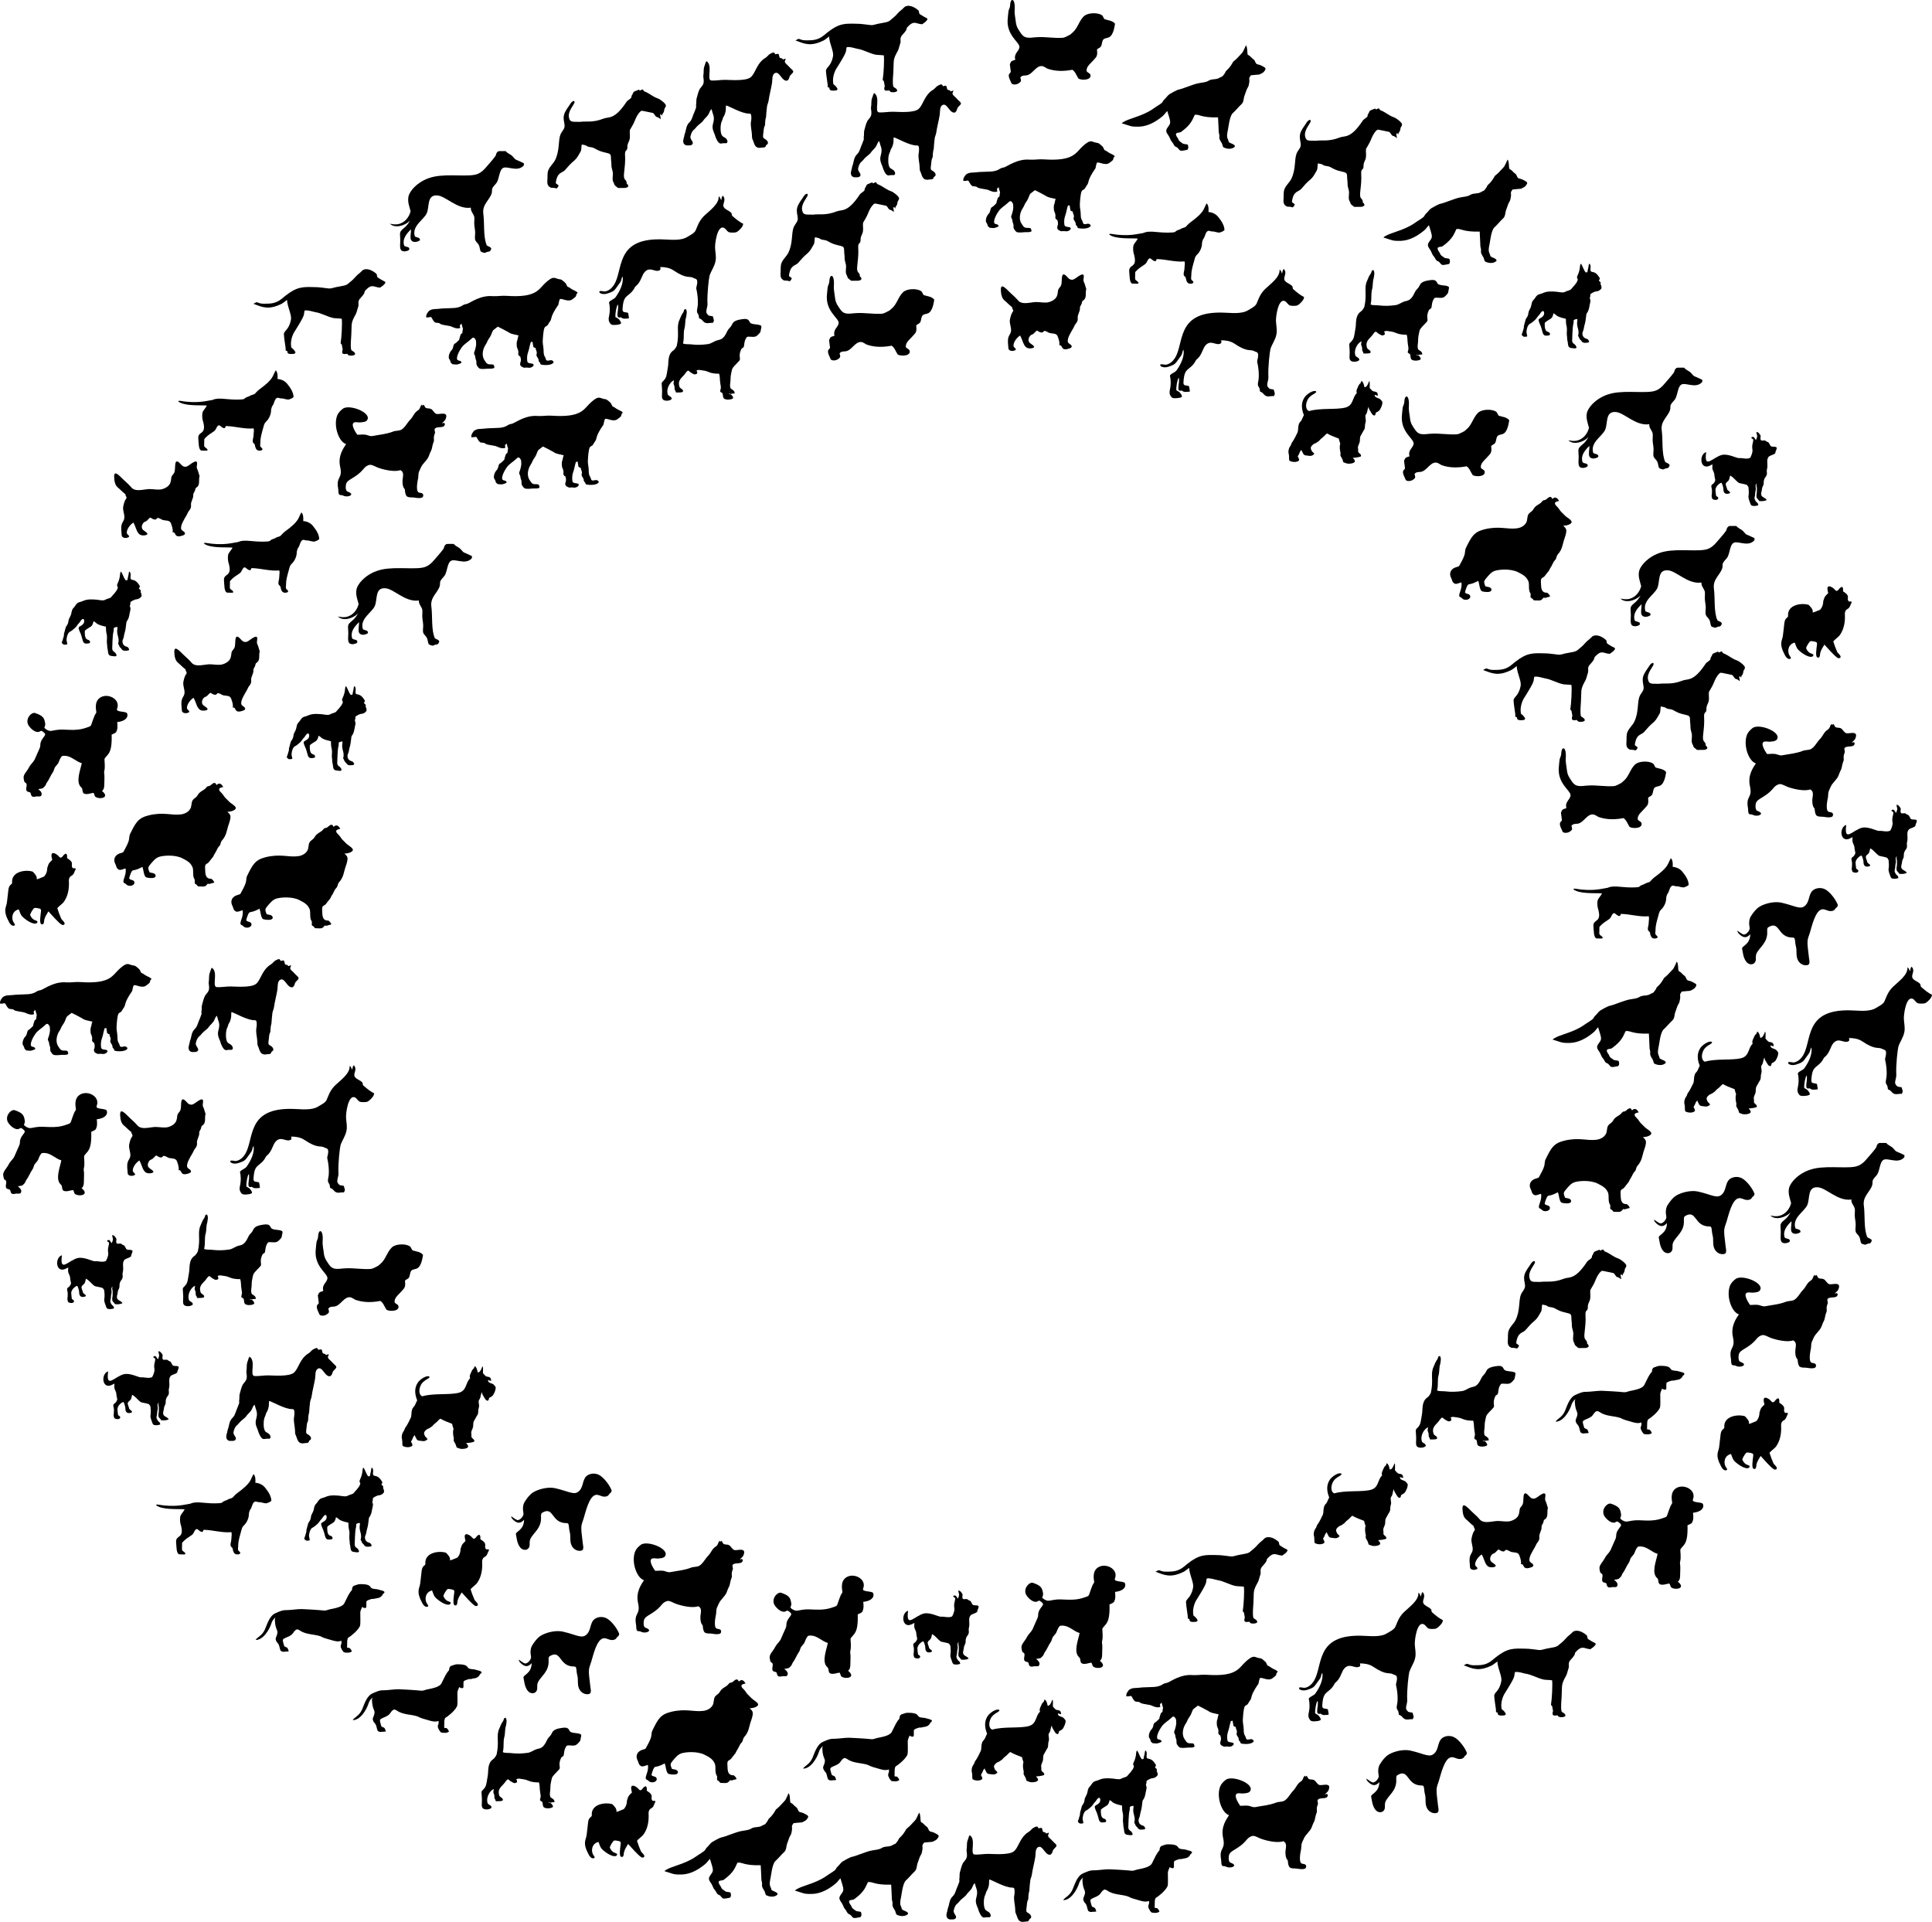 <?xml version="1.0" encoding="utf-8"?>
<svg version="1.1" id="Layer_1" xmlns="http://www.w3.org/2000/svg" xmlns:xlink="http://www.w3.org/1999/xlink" x="0px" y="0px"
	 viewBox="0 0 5026.424 5000" enable-background="new 0 0 5026.424 5000" xml:space="preserve">
<symbol  id="_x31_" viewBox="-83.769 -61.44 167.537 122.88">
	<path d="M60.962,61.44c2.07-3.227,1.132-7.332,2.049-10.904c0.909-0.77,2.12-1.14,2.941-2.049c1.233-1.287,2.465-2.587,3.942-3.609
		c1.737-1.119,1.695-3.496,3.138-4.863c0.686-0.745,1.754-0.82,2.688-1.069c2.343-0.458,4.333-1.838,6.411-2.928
		c0.917-0.501,1.96-1.451,1.544-2.617c-0.846-1.695-1.969-3.412-3.702-4.299c-5.254-2.702-1.41-1.275-13.188-2.608
		c-0.719-1.06-1.632-2.049-1.948-3.319c-0.339-2.446,0.907-1.673-0.723-8.569c-0.375-1.653-1.531-2.957-2.187-4.489
		c-1.022-2.318-1.577-4.8-2.562-7.13c-1.376-3.26-0.711-7.379-3.458-10.003c-3.626-3.382-6.68-7.324-10.344-10.668
		c-3.812-3.33-5.157-17.733-5.654-19.599c-0.744-3.626-1.771-7.715,0.173-11.143c0.681-1.094,0.362-2.764,1.645-3.454
		c2.343-1.42,6.867-2.298,6.306-4.796c-5.11-4.923-13.292-1.1-13.646-0.391c-0.702,1.384-0.808,2.987-1.544,4.35
		c-0.871,1.628-2.04,3.105-2.621,4.876c-0.484,1.22-0.21,2.549-0.227,3.82c0.093,1.371-0.517,2.633-0.732,3.954
		c-0.345,5.835-0.421,11.678-0.837,17.513C8.562-23.131,6.738-18.621,1.295-19.602C-1.23-24.42-2.154-30.444-14.627-39.508
		c-2.089-1.462-6.984,0.017-5.81-3.832c0.581-1.914,2.213-3.273,2.865-5.157c0.648-2.019,2.776-2.839,4.287-4.097
		c1.805-1.615,4.539-0.707,6.516-1.914c0.69-1.864,0.984-4.665-0.841-5.957c-2.554-0.215-5.082-1.258-7.656-0.9
		c-2.116,0.854-2.793,3.58-5.01,4.299c-2.642,0.753-3.121,3.879-4.762,5.717c-2.023,1.927-2.44,4.817-3.925,7.088
		c-1.195,2.057-3.227,3.996-2.911,6.575c0.505,3.248,3.735,5.199,4.409,8.384c0.441,2.151,0.059,3.575-3.264,14.16
		c-2.087-1.948-3.479-4.531-5.767-6.268c-7.56-6.255-16.642-11.484-26.658-11.93c-10.688-0.274-9.942,0.708-20.613,3.916
		c4.986,4.733,17.391,6.326,30.604,13.259c4.274,2.166,7.997,5.22,12.094,7.681c1.889,1.426,4.341,2.457,5.342,4.749
		c0.644,1.266,1.763,2.183,2.726,3.201c1.662,1.687,2.966,3.752,4.972,5.082c0.951,0.631,8.572,4.997,10.723,5.313
		c4.564,0.809,16.971,6.285,22.746,7.303c3.883,0.892,8.102,0.808,11.653,2.814c3.895,2.76,9.246,0.993,13.167,3.698
		c1.161,0.879,2.835,0.909,3.782,2.095c0.816,1.018,1.561,2.095,2.331,3.155c0.589,1.064,0.896,2.335,1.914,3.121
		c3.025,2.663,5.41,5.978,7.353,9.49c0.94,1.964,1.501,0.626,9.019,9.103C57.325,53.701,56.407,51.333,60.962,61.44z"/>
</symbol>
<symbol  id="_x31_0" viewBox="-75.085 -39.96 150.17 79.92">
	<path d="M39.93,38.221c2.284,0.707,4.531,1.792,6.979,1.737c13.526,0.098,10.386-3.872,13.76-5.056
		c2.625-0.984,5.57-0.463,8.19-1.519c2.07-0.837,4.804-0.66,6.226-2.663c-0.143-1.144-1.291-1.746-2.04-2.49
		c-1.031-2.772-3.912-4.468-6.768-4.695c-1.3-0.055-2.507-0.568-3.773-0.804c-0.993-0.05-2.023,0.181-2.974-0.206
		c-1.876-0.673-3.975-1.123-5.485-2.49c-0.558-4.097,0.676-7.864-1.308-7.892c-1.371-0.118-2.692,0.412-3.719,1.3
		c-0.837-2.305-2.293-4.476-2.192-7.025c0.339-14.092-0.06-14.706-0.707-15.964c-2.859-5.306-10.35-11.252-13.617-13.1
		c-0.404-1.199-0.913-2.406-0.888-3.702c0.029-2.596-0.265-5.191-0.135-7.791c0.921-0.088,1.872-0.025,2.772-0.282
		c1.283-0.951,2.162-2.352,2.793-3.799c-1.728-2.155-6.633-1.985-9.322-1.216c-1.729,1.615-2.739,3.744-3.63,5.893
		c-0.122,1.06-0.151,2.175,0.349,3.142c0.736,1.359,0.454,2.928,0.446,4.4c-4.076-1.649-8.481-0.261-12.464,0.963
		c-4.135,1.144-8.346,2.204-12.128,4.295c-6.857,2.204-14.383,1.923-20.983,5.023c-2.049,0.896-3.782,2.633-6.007,3.02
		c-3.437-0.875-4.312-4.8-7.004-6.655c-2.705-2.019-6.112-2.734-8.931-4.552c-1.069-0.778-0.804-2.259-0.538-3.374
		c0.484-1.758,0.862-3.563,1.552-5.263c3.147-1.886,3.375-0.073,5.111-5.696c-1.729-0.602-3.567-0.215-5.334-0.56
		c-1.54-0.4-3.147,0.324-4.27,1.342c-1.241,2.81-1.048,6.255-3.243,8.62c-1.409,1.426-2.419,3.323-2.448,5.355
		c0.501,2.023,1.632,3.849,1.952,5.923c0.918,4.503-2.287,3.934-2.877,15.607c-0.055,1.069,0.379,2.07,0.677,3.067
		c-2.078-1.679-3.714-3.908-4.526-6.466c-2.426-7.98-10.005-20.061-18.509-19.729c1.477,3.086,7.534,4.744,10.845,12.321
		c2.262,4.918,5.051,16.059,12.574,18.968c3.908,1.746,7.98,3.685,12.376,3.429c5.902,0.097,11.745,1.203,17.651,1.245
		c1.857,0.036,20.909-1.058,26.124-1.708c2.192-0.265,4.219,0.774,6.293,1.287c3.904,0.82,7.871,1.493,11.615,2.924
		c5.548,2.209,5.773,4.188,7.076,6.785c2.259,4.463,4.211,9.208,7.677,12.91C37.132,35.061,37.729,37.657,39.93,38.221z"/>
</symbol>
<symbol  id="_x31_1" viewBox="-70.789 -60.347 141.578 120.693">
	<path d="M38.874,56.573c3.189,0.143,4.598,4.581,8.014,3.643c0.45-0.749,0.913-1.502,1.439-2.221
		c1.106,0.694,2.192,1.859,3.643,1.54c2.011-0.362,3.336-2.187,4.081-3.967c-1.456-0.421-3.218-0.437-4.295-1.636
		c-0.946-1.233,0-2.76,0.909-3.698c6.408-6.469,1.315-3.076,10.765-12.039c2.741-2.627,10.461-6.041,6.003-9.129
		c-2.452-1.75-5.557-2.145-8.481-2.326c1.636-1.472,3.584-3.025,3.614-5.448c0.126-4.047-1.695-7.808-2.81-11.619
		c-1.247-3.559-1.791-10.746-7.097-16.356c-1.296-1.401-1.388-3.407-2.099-5.094c-0.694-1.338-1.935-2.28-2.713-3.563
		c-1.275-2.12-2.049-4.518-3.496-6.541c-0.938-1.262-1.325-2.835-2.255-4.102c-0.997-1.367-2.187-2.575-3.172-3.95
		c-0.917-1.169-1.683-2.554-3.037-3.273c-3.047-1.874-3.206-1.456-2.625-10.676c0.502-6.181,3.172-7.459,7.114-7.437
		c1.363-1.245,3.109-2.52,3.201-4.547c-6.228-1.178-3.405-1.696-7.728-1.258c-2.557-3.784-3.46-3.298-10.723-3.067
		c-0.77,0.013-1.014,0.909-1.46,1.367c-0.669,1.165-2.537,1.195-2.755,2.667c-0.135,1.477,0.631,3.05-0.316,4.392
		c-2.457,4.131-0.808,9.137-2.066,13.558c-2.457,5.901-6.431,7.893-12.183,10.845c-8.497,4.319-22.318,3.3-27.436,1.435
		c-3.996-1.552-6.701-5.048-9.398-8.207c-1.026-1.329-2.314-2.625-2.638-4.333c-0.025-1.923,0.803-3.71,1.531-5.452
		c1.779-0.408,3.672-0.505,5.326-1.35c1.788-0.867,3.097-4.191-1.207-5.048c-2.126-0.326-8.295-0.069-9.12,1.451
		c-2.251,3.399-1.969,7.69-3.378,11.404c-3.243-1.632-6.537-3.344-10.176-3.874c-2.141-0.084-2.898-2.36-3.605-4.009
		c-0.618-1.885-1.493-3.748-1.632-5.742c0.833-1.254,2.533-1.283,3.811-1.851c1.371-0.37,2.478-1.737,2.267-3.197
		c-0.502-3.602-6.915-4.562-9.423-1.83c-1.564,1.917-3.663,1.071-3.424,4.047c0.291,2.955,3.543,8.258,2.566,14.606
		c-2.389-0.358-4.552-1.872-7.025-1.607c-1.985,0.337-3.441,2.137-3.87,4.03c-0.547,2.082-1.842,3.9-2.208,6.028
		c-0.374,2.352,0.353,4.892,2.078,6.567c3.31,3.334,7.88,2.823,8.539,4.463c2.158,4.102,4.627,8.094,6.02,12.54
		c0.904,2.718,0.379,5.751,1.75,8.329c6.398,12.979,9.15,18.383,21.349,21.488c17.33,4.304,26.518-0.232,37.667,1.161
		c4.261,0.509,8.594,2.49,10.883,6.276c2.049,3.025,1.005,7.025,2.865,10.117c0.993,1.674,2.814,2.532,4.177,3.841
		c1.472,1.392,2.179,3.386,3.63,4.8c2.082,2.087,4.976,3.096,7.088,5.145C36.46,54.853,37.166,56.582,38.874,56.573z"/>
</symbol>
<symbol  id="_x31_2" viewBox="-64.11 -55.56 128.219 111.121">
	<path d="M34.379,51.603c1.586,1.952,3.895,3.185,6.276,3.883c1.397,0.421,2.023-1.043,2.448-2.07
		c1.127,0.16,2.221,0.581,3.374,0.597c1.456-0.787,0.989-2.848,1.721-4.144c0.4-1.136,1.779-0.804,2.705-1.123
		c0.513-0.349,0.795-0.946,1.195-1.43c1.043,0.416,2.087,0.854,3.21,1.039c-0.109-1.094-0.698-2.04-1.039-3.071
		c-0.072-1.514,1.165-2.621,2.196-3.559c2.192-1.885,3.925-4.232,6.154-6.079c3.541-3.057-0.007-4.058-2.583-7.614
		c-0.429-1.742-1.018-3.529-2.31-4.838c-1.262-0.993-3.054-0.458-4.257,0.349c-3.673,2.538-6.362,9.666-10.184,8.182
		c-4.323-1.372-3.341-8.311-3.891-11.669c-1.115-6.937-3.062-13.722-4.034-20.688C35.073-3.088,33.673-5.258,33.5-7.74
		c-0.366-3.891-0.946-7.766-1.052-11.678c-0.959-3.239-1.161-6.626-1.275-9.987c-1.902-3.071-1.376-6.84-2.074-10.256
		c-0.122-1.666-0.66-3.992,1.098-4.998c1.569-0.879,3.227-1.864,4.03-3.567c0.627-1.056,0.606-2.667-0.547-3.361
		c-0.816-0.467-1.477-1.089-1.556-2.087c-0.665-0.656-1.262-1.611-2.343-1.405c-2.161,0.184-7.004-2.051-9.827,1.784
		c-1.641,2.162-1.931,4.96-3.147,7.328c-0.917,1.662-0.719,3.601-0.816,5.414c-0.215,4.951-1.7,9.827-1.258,14.799
		c0.568,2.747,0.787,5.603,0.336,8.38c-0.143,1.043-1.102,1.805-2.141,1.746C4.344-16.043-11.802-6.155-14.25-6.184
		c-0.512-2.949,0.585-5.773-1.969-11.61c-0.534-1.241-1.535-2.255-1.771-3.626c-0.395-1.969-1.594-3.651-1.998-5.62
		c-0.849-3.242-1.013-11.18,1.094-14.151c1.35-1.973,4.123-2.272,5.393-4.333c0.744-1.148,1.481-2.819,0.496-4.047
		c-0.833-1.048-2.343-0.395-3.479-0.572c-1.784,0.252-3.681-1.043-5.326,0.063c-2.427,1.498-3.323,4.396-4.526,6.815
		c-0.829,3.815-3.227,7.168-3.492,11.118c-0.622,4.692,3.359,8.904,0.299,16.41c-0.778,1.7-0.803,3.626-1.691,5.279
		c-1.325-1.258-2.103-2.919-2.751-4.602c-1.384-3.672-4.956-5.793-6.991-9.036c-0.768-1.365-5.611-4.849-7.063-6.457
		c-1.199-1.304-2.229-2.776-3.618-3.9c-2.373-1.88-3.344-4.939-3.992-7.778c-0.868-3.78,4.878-6.729,1.897-9.452
		c-1.514-1.46-3.799-0.883-5.692-1.014c-2.061-0.164-4.043,1.317-4.476,3.332c-0.825,3.159,1.102,6.112,1.325,9.217
		c1.594,3.567,1.565,7.652,3.378,11.148c0.816,1.758,2.314,3.025,3.534,4.484c2.238,3.058,2.798,6.907,4.484,10.239
		c0.774,1.821,1.422,3.689,2.108,5.54c0.198,1.148-0.231,2.331,0.029,3.483c0.501,2.377-0.063,4.842,0.555,7.189
		c1.136,3.824,1.855,7.837,3.807,11.358c1.498,2.04,3.525,3.82,4.219,6.335c0.848,4.277-0.529,7.023-0.185,9.053
		c0.74,3.508-0.055,7.214,1.178,10.643c0.896,2.028,1.115,4.324,2.415,6.167c7.872-4.779,0.107-21.256,5.401-22.531
		c5.629-0.458,11.207,0.841,16.835,0.698c6.729-0.153,23.38-1.472,29.194,2.911c5.054,3.987,6.629,13.592,13.672,20.053
		C29.979,48.512,32.638,49.492,34.379,51.603z"/>
</symbol>
<symbol  id="_x31_3" viewBox="-76.869 -50.358 153.738 100.716">
	<path d="M49.647,48.429c2.075,2.523,8.578,3.573,16.562-3.256c1.363-1.237,0.324-3.681,2.036-4.682
		c2.545-1.737,5.241-3.243,7.984-4.64c2.259-0.883-2.08-4.838-3.483-5.54c-0.913-0.437-1.502-1.653-2.65-1.409
		c-6.811,0.512-8.822,4.977-16.532-3.315c-1.005-0.93-0.871-2.427-1.493-3.563c-3.239-5.611-7.257-6.184-6.525-12.103
		c0.311-2.057-0.551-4.013-1.144-5.936c-0.74-2.074-0.989-4.337-2.145-6.247c-6.034-10.744-4.293-10.703-5.103-24.033
		c-0.227-5.574-1.081-11.194-0.24-16.755c0.185-1.35,1.632-1.779,2.608-2.457c1.136-0.711,2.373-1.965,1.985-3.433
		c-1.069-1.165-2.764-1.3-4.232-1.409c-1.729-0.046-4.089-0.004-4.598,2.053c-1.779,0.118-3.761-0.656-5.397,0.252
		c-1.354,1.321-0.459,3.357-0.143,4.93c-0.467,1.809-0.61,3.677-1.039,5.486c-0.257,0.846-1.641,1.123-1.321,2.15
		c1.036,5.894,1.999,23.302,1.25,28.092c-3.18,0.475-6.415,0.341-9.595,0.799C9.09-5.063,2.595-0.819-4.851,0.309
		c-4.089,0.795-8.111,2.566-12.355,1.855c-1.711-6.17,2.342-2.248-12.687-26.077c-2.642-5.229-4.051-11.392-2.772-17.18
		c1.96-1.207,3.492-2.97,4.619-4.972c0.534-1.359-0.879-2.213-2.04-2.263c-3.879-0.259-7.73-0.588-7.257,3.281
		c-0.602,0.135-1.207,0.236-1.767,0.454c-0.391,1.035-0.173,2.166-0.265,3.235c-0.639,5.17-1.645,10.319-1.969,15.523
		c-0.408,4.488,5.747,4.947,8.098,16.865c1.476,5.957-4.018,14.561-4.476,23.532c-2.07-1.54-4.017-3.269-6.272-4.543
		C-59.592,2.34-66.599,6.24-76.869,10.005c1.174,0.602,2.276,1.359,3.517,1.826c1.102-0.013,2.091-0.589,3.126-0.921
		c2.898-1.089,6.045-0.736,9.074-0.757c11.847-0.058,15.971,4.751,21.387,9.095c14.062,11.116,20.637,10.471,34.537,10.197
		c5.389,0.013,10.693-1.027,16.04-1.561c2.814-0.294,5.439,0.942,8.148,1.472c8.68,1.716,11.754,1.719,14.517,4.089
		c2.97,2.499,6.087,4.88,8.544,7.913C44.233,44.066,47.329,45.833,49.647,48.429z"/>
</symbol>
<symbol  id="_x31_4" viewBox="-88.266 -53.111 176.532 106.222">
	<path d="M51.428,47.911c8.161,7.226,9.419,5.142,13.18,4.102c1.38-0.479,2.835-0.627,4.266-0.896
		c1.144-0.627,2.133-1.493,3.168-2.288c3.984-3.318,2.018-2.543,4.287-6.003c1.645-0.517,3.029-1.565,4.417-2.554
		c2.389-1.691,5.54-2.259,7.522-4.531c-0.416-0.618-0.997-1.102-1.447-1.695c-0.286-0.976-0.286-2.095-0.993-2.898
		c-0.989-1.127-2.301-1.897-3.449-2.844c-4.869-4.072-11.792,0.904-14.795,0.084c-1.132-1.977-1.262-4.409-1.813-6.6
		c-10.424-15.05-7.043-15.941-9.86-19.591c-1.207-1.493-1.855-3.386-3.176-4.783c-1.241-0.648-2.507-1.338-3.218-2.608
		c-1.524-4.012-1.944-14.088-1.948-14.13c-0.24-2.962,0.273-5.902,0.702-8.826c0.581-3.647-0.311-7.69,1.872-10.946
		c0.951-1.182,0.656-3.012,1.88-3.992c2.091-1.136,4.497,1.06,6.588-0.168c0.888-0.45,1.952-1.435,1.409-2.532
		c-2.518-3.178-10.189-3.121-14.198-2.234c-1.043,0.109-1.115,1.241-1.384,2.019c-0.795,0.858-1.8,1.75-1.733,3.029
		c0.135,2.545-2.945,4.144-2.436,6.752c0.795,1.872,0.189,3.921-0.757,5.608c-0.072,0.66-0.13,1.308-0.206,1.956
		c-1.106,0.029-1.952,0.723-2.806,1.325c-0.025,2.015-0.766,3.916-0.833,5.919c-0.69-0.156-1.384-0.278-2.074-0.387
		c-0.358-1.716-1.073-3.336-1.371-5.069c-1.31-7.233-3.384-8.414-2.852-16.036c0.114-1.001,0.198-2.221,1.132-2.844
		c1.758-1.153,4.097-0.555,5.877-1.657c2.008-1.094-1.392-4.95-5.633-4.224c-1.666,0.286-3.332,0.093-4.989-0.017
		c-1.721,0.681-4.017,1.346-4.434,3.428c-0.922,2.54,2.285,3.754-0.236,10.176c-0.236-0.076-0.698-0.219-0.93-0.29
		c-0.299,0.829-0.694,1.603-1.258,2.267c0.635,2.713,0.017,5.532-1.346,7.909c-0.391,2.831-0.816,5.94,0.412,8.624
		c0.564,1.805,0.534,3.778,1.456,5.469c-4.089,1.233-8.674,1.329-12.187,4.013C3.279-7.877-0.693-5.711-4.782-3.797
		C-6.603-5.261-8.58-6.531-10.33-8.079c-1.481-2.457-1.99-5.372-3.593-7.77c-1.212-1.813-2.503-3.597-3.298-5.65
		c-0.989-2.503-2.823-4.564-3.757-7.097c-1.8-4.598-2.187-10.201,0.715-14.446c1.123-1.502,1.927-3.454,3.748-4.249
		c2.133-0.883,4.585,0.017,6.705-0.925c0.623-1.085,1.355-2.461,0.804-3.719c-2.12-1.123-4.632-0.635-6.933-0.77
		c-3.071-0.067-6.171-0.766-9.225-0.164c-1.859,0.374-2.848,2.183-3.862,3.597c-1.333,2.019-0.236,4.602-1.216,6.726
		c-0.778,1.489-0.639,3.222-1.136,4.787c-0.568,1.283-1.552,2.638-0.925,4.097c1.115,2.995,2.007,6.108,2.276,9.301
		c-0.084,1.38-0.122,2.764-0.194,4.139c-0.568,1.376-1.216,3.033-2.709,3.601c-1.165,0.332-2.04-0.723-2.81-1.418
		c-3.534-3.487-8.132-5.843-11.106-9.903c-2.36-3.067-7.255-12.022-4.943-14.664c1.018-0.883,2.528-0.673,3.643-1.397
		c0.644-0.404,0.816-1.186,1.094-1.851c-1.767-1.157-3.82-1.779-5.894-2.095c-1.527-0.025-3.037,0.324-4.56,0.345
		c-0.934,0.883-2.31,1.594-2.49,2.987c-0.071,1.607-1.392,2.671-1.901,4.106c-0.4,2.873,0.639,5.734,2.234,8.098
		c0.993,1.018,1.931,2.124,2.385,3.496c0.837,1.838,0.496,4.413,2.579,5.46c1.914,0.997,3.109,2.819,4.787,4.11
		c0.45,2.103,1.06,4.169,1.788,6.188c0.345,1.304,2.402,1.523,2.141,3.054c-0.038,1.317,0.416,2.562,0.551,3.849
		c-0.652,1.948-1.19,3.933-1.649,5.936c-0.707-0.694-1.615-1.291-1.994-2.242c0.084-0.896,0.324-1.763,0.496-2.65
		c-4.188-2.19-10.328,1.891-11.913,2.061c-2.478,0.358-4.93,0.862-7.391,1.317c-1.481,0.303-3.067,0.555-4.261,1.556
		c-1.704,1.426-4.19,0.496-6.028,1.523c-1.691,1.489-2.743,3.555-3.799,5.507c-0.665,0.913-1.981,0.787-2.877,0.324
		c-1.085-0.08-2.171-0.126-3.252-0.152c-0.623,2.293,0.602,4.375,1.918,6.133c1.245,2.267,3.979,3.083,6.356,3.513
		c3.517,0.114,7.021,0.471,10.521,0.829c11.077,0.697,17.596-0.544,24.083,3.921c1.418,0.972,3.193,0.942,4.762,1.514
		c3.886,1.355,15.561,10.184,29.602,8.906c5.452-0.332,10.883,0.783,16.335,0.345C41.285,29.668,42.399,40.011,51.428,47.911z"/>
</symbol>
<symbol  id="_x31_5" viewBox="-83.822 -75.328 167.644 150.657">
	<path d="M58.178,70.037c0.517,1.796,0.509,3.841,1.847,5.292c4.967-5.121-1.323-9.779,1.342-13.626
		c2.116-2.945,6.037-3.698,8.468-6.297c1.048-1.056,0.278-2.924,1.523-3.87c3.908-3.281,7.761-6.785,12.464-8.914
		c-0.147-2.49-1.725-4.518-3.416-6.213c-1.7-1.729-3.538-3.752-6.112-3.984c-2.129-0.198-4.299-0.231-6.411,0.151
		c-3.151,0.648-4.009,4.598-7.055,5.469c-7.179,2.196-10.037-18.146-9.76-23.658c0.24-5.187,1.628-10.416,0.463-15.59
		c-1.144-5.982-4.998-10.929-6.886-16.646c-0.822-3.018-3.013-21.4-2.431-32.551c0.303-3.311-1.405-6.36-1.354-9.646
		c-0.013-1.721,1.418-2.898,2.469-4.081c1.577-0.799,3.445-0.623,5.124-1.14c1.968-6.652,1.336-4.473,0.101-7.644
		c-2.886,0.492-5.772-0.959-8.611,0.038c-1.88,0.564-3.05,2.217-4.341,3.563c-0.829,0.98-2.255,1.048-3.155,1.901
		c-0.404,1.779-0.194,3.778-1.472,5.25c-1.363,1.662-1.094,3.908-0.669,5.852c1.048,4.568,0.787,9.293,0.421,13.92
		c-0.8,8.367-2.12,9.025-1.359,11.316c2.675,10.089-0.864,9.228-2.907,10.235c-5.746,3.43-7.545-1.923-24.294,9.398
		c-4.455,2.865-9.877,3.584-15.068,3.635c0.32-1.224,0.833-2.911-0.505-3.744c-5.226-2.983-10.822,4.406-16.995-1.498
		c-3.997-3.853-4.273-10.55-9.448-15.75c-0.896-0.934-2.095-1.62-2.663-2.831c-1.527-3.412-4.24-6.116-7.126-8.413
		c-4.366-3.465-6.399-5.307-7.105-16.684c-0.291-4.801,2.913-3.153,6.466-4.556c0.454-2.078,0.9-4.165,0.997-6.302
		c-3.113-0.303-6.912-1.249-9.393,1.249c-7.561-2.437-1.752,9.223-3.555,14.9c-1.616-1.919-3.066-10.095-2.827-14.593
		c1.405-0.997,3.134-1.552,4.278-2.894c1.111-1.299,3.288-4.37,1.742-5.094c-1.923-1.094-4.232-1.073-6.373-1.291
		c-1.834-0.038-4.097-0.202-5.389,1.363c-4.956,6.384,0.524,8.353-1.073,21.517c-0.097,1.228-0.677,2.406-0.568,3.639
		c1.927,2.802,5.864,3.231,7.778,6.066c4.738,6.773,9.224,15.635,8.064,23.827c-0.972-1.01-1.321-2.368-1.565-3.706
		c-0.4-2.204-1.906-3.946-3.176-5.717c-5.094-6.797-4.285-7.536-13.175-10.424c-5.557-1.733-10.513,0.675-9.049,2.713
		c2.36,0.875,4.825-0.761,7.235-0.088c4.224,0.968,7.568,4.257,9.835,7.816c10.484,17.297,1.902,51.622,49.887,52.722
		c11.118,0.333,23.787-2.196,32.665,1.481c2.204,0.888,4.123,2.318,6.192,3.454c2.406,1.405,4.96,2.978,6.205,5.582
		c1.882,4.019,3.605,10.724,9.751,16.751c6.521,6.27,17.516,13.753,17.079,22.725C57.206,73.747,57.151,71.484,58.178,70.037z"/>
</symbol>
<symbol  id="_x31_6" viewBox="-49.771 -44.61 99.541 89.22">
	<path d="M23.504,44.61c3.714-0.9,4.888-5.822,8.868-6.213c3.287-0.843,6.944,3.928,11.606,5.826
		c0.892,0.349,2.314,0.539,2.709-0.61c0.77-2.532-0.989-5.237,0.231-7.698c1.333-2.633,1.8-5.582,2.852-8.333
		c-1.458-4.975,1.063-10.635-3.82-13.533c-1.182-0.581-1.09-2.044-1.435-3.138c-0.458-1.939-2.322-3.416-2.124-5.528
		c0.332-4.16-3.113-7.58-2.591-11.77c0.32-2.288-0.602-4.497-2.074-6.209c-1.54-1.737-2.141-4.017-3.34-5.961
		c-2.401-4.135-7.217-11.525-6.016-15.657c0.69-2.154,3.525-2.503,4.312-4.615c0.576-1.275-0.846-2.246-1.868-2.654
		c-11.722-4.378-7.665,4.244-12.481,3.454c0.677,3.525-0.681,6.949-1.817,10.218c-1.294,4.125-6.057,3.235-9.234,4.026
		c-1.994,0.572-3.605,2.061-5.654,2.465c-1.7,0.383-2.12-2.154-3.773-1.851c-2.091,0.042-3.832,1.346-5.553,2.364
		c-1.485-0.959-2.545-2.389-3.816-3.593c-1.203-1.161-3.096-1.254-4.156-2.591c-1.636-1.91-2.495-4.85-1.245-7.181
		c1.439-2.217,4.329-2.961,5.767-5.183c1.237-2.157-5.481-3.033-8.241-1.569c-4.265,2.323-4.836,9.047-7.976,14.307
		c-6.164-4.114-9.177-11.608-6.924-13.604c0.732-0.879,1.96-1.552,2.04-2.818c-1.779-2.265-8.409-2.334-8.695,1.493
		c-0.206,4.392-1.292,8.943,0.164,13.23c0.669,2.246,2.49,3.996,2.814,6.36c0.816,4.846-2.23,9.478-1.148,14.315
		c1.812,8.496,3.339,7.792,3.841,10.067c-0.387,1.38-1.447,2.511-1.418,4.009c-3.172,2.305-5.763,5.284-8.779,7.766
		c-2.941,2.469-3.904,6.428-4.135,10.096c-0.063,1.822-0.488,3.79,0.328,5.498c1.347,2.718,6.328-2.481,8.464-4.632
		c3.433-3.559,7.408-6.567,10.626-10.336c4.17-5.607,11.67-3.455,18.8-2.667c4.77,0.644,9.524-0.614,14.307-0.395
		c4.682,0.08,10.771,3.159,12.519,7.189c1.022,2.213,1.09,4.678,1.472,7.038c0.45,2.389,2.789,3.761,3.563,5.999
		C21.948,36.309,20.252,44.281,23.504,44.61z"/>
</symbol>
<symbol  id="_x31_7" viewBox="-46.458 -49.397 92.916 98.793">
	<path d="M21.382,46.405c0.055,1.022,0.353,2.002,0.816,2.907c1.82-1.225,3.205-7.032,5.406-9.722
		c0.627-0.879,2.352-0.581,2.528,0.543c0.282,1.447,0.391,2.928,0.862,4.329c0.517,1.615,0.223,3.445,1.136,4.935
		c3.38-2.414-0.084-7.743,2.284-9.263c2.142-1.133,5.173,0.305,9.709-7.193c0.846-1.178-0.429-2.389-0.816-3.504
		c1.094-0.862,3.025-2.032,1.889-3.647c0.766-1.653,1.573-3.517,1.14-5.368c-1.262-1.67-3.105-3.067-5.229-3.315
		c-2.793-0.101-5.241-1.704-7.513-3.176c-0.437-1.106,0.042-2.427-0.526-3.534c-0.804-1.426,0.505-2.844,0.501-4.312
		c-0.063-1.312-0.446-2.579-0.707-3.866c-0.652-2.705-0.795-5.566-2.049-8.102c-0.467-1.338-1.573-2.343-2.028-3.685
		c-0.53-4.299-0.867-8.666-2.162-12.826c-0.74-2.28-0.698-4.77-1.763-6.954c-1.182-2.402-0.778-5.582,1.296-7.374
		c1.161-1.136,2.882-1.254,4.245-2.053c0.854-0.698,1.19-1.826,1.691-2.785c-0.442-0.374-0.728-1.081-1.401-1.056
		c-3.745-0.493-6.393-0.804-8.064,2.558c-0.585,0.479-1.216,0.921-1.628,1.548c-0.77,1.106-0.702,2.654-1.88,3.479
		c2.149,7.764-2.302,10.055-0.837,18.055c0.017,0.631,0.362,1.535-0.395,1.842c-1.283-0.114-2.549-0.496-3.668-1.123
		c-0.614-1.317,0.042-2.844-0.467-4.202c-1.283-4.039-1.374-17.967-1.493-19.38c-0.236-1.754,0.723-3.471,2.221-4.367
		c1.481-0.862,2.473-2.436,2.852-4.085c-0.32-1.165-1.712-1.157-2.675-1.073c-6.017,0.549-6.893,0.653-7.488,6.588
		c-0.072,1.577-0.774,3.05-0.724,4.627c0.034,2.12-0.559,4.19-0.463,6.306c0.105,2.919,0.471,5.906-0.307,8.762
		c-0.778,2.684-0.585,5.507-0.795,8.258c-3.513,0.745-7.088,1.544-10.247,3.311c-1.329,1.077-2.537,2.339-4.139,3.016
		c-1.674-7.458-3.368-5.649-9.406-10.369c-1.195-0.833-0.74-2.465-0.804-3.706c0.194-2.288,0.181-5.023,2.053-6.68
		c1.043-1.014,2.856-0.846,3.651-2.171c0.631-0.698,0.593-2.095-0.202-2.642c-10.039-2.312-6.37,3.47-11.598,13.992
		c-0.471,1.426-1.359,2.978-0.9,4.48c1.098,1.317,2.928,1.733,4.165,2.919c3.347,2.508,2.14,7.241,0.686,6.853
		c-2.011-0.618-2.882-2.734-4.068-4.274c-1.254-1.157-2.259-2.532-3.193-3.95c-1.275-1.96-3.243-3.277-4.968-4.791
		c-1.14-1.022-2.545-1.641-3.815-2.461c-1.977-2.137-2.671-5.136-3.008-7.955c-0.311-2.116,0.812-4.089,0.782-6.205
		c-1.279-0.379-2.633-0.442-3.95-0.362c-0.85,0.534-1.737,1.077-2.331,1.893c-0.278,1.456,0.803,2.692,1.085,4.059
		c0.45,2.187,1.645,4.215,1.338,6.516c0.597,2.238,1.3,4.472,1.822,6.739c0.496,2.838,2.942,3.407,3.437,8.354
		c0.252,3.016,2.549,5.321,3.168,8.228c0.555,2.402,0.749,5.132,2.642,6.933c1.725,1.683,2.663,4.013,4.514,5.582
		c1.258,1.11,2.987,1.291,4.518,1.822c4.453,1.484,5.831,3.355,17.942,2.297c2.692-0.248,5.359-0.989,8.081-0.728
		c1.371,0.097,2.457,1.048,3.731,1.456c1.586,0.665,3.386,0.9,4.817,1.885c2.785,3.504,6.462,6.495,7.984,10.832
		c0.48,1.212-0.656,2.166-0.825,3.29C18.181,35.818,20.837,38.761,21.382,46.405z"/>
</symbol>
<symbol  id="_x31_8" viewBox="-62.59 -49.234 125.18 98.469">
	<path d="M-58.424,48.412c0.509,1.085,2.23,1.115,2.713-0.021c1.838-3.252,1.468-7.185,1.367-10.786
		c-0.366-4.808,0.93-9.507,1.388-14.265c0.366-3.269,1.527-6.419,3.412-9.129c2.074-3.147,4.022-6.899,7.795-8.266
		c4.396-1.434,9.019-0.139,13.508-0.029c9.835,0.639,19.62-1.355,29.447-0.732c3.126,0.164,5.683,2.082,8.439,3.327
		c1.207,0.576,2.082,1.62,3.092,2.457c6.344,5.019,7.757,13.752,13.491,19.288c4.708,4.463,16.16,4.468,20.844,1.447
		c1.838-1.102,1.847-3.647,3.496-4.897c4.11-1.296,9.154-1.527,12.023-5.195c-0.383-2.006-1.582-13.567-7.198-15.905
		c-2.053-0.98-4.661-0.766-6.361-2.444c-1.981-2.356-1.296-5.826-3.012-8.325c-1.102-1.653-3.454-1.859-4.463-3.601
		c0.391-3.054,0.707-6.516-1.346-9.099c-5.566-6.87-10.943-9.813-10.765-15.354c0.116-2.455,4.74-2.516,4.644-5.839
		c-0.097-6.184-13.33-5.098-14.336-2.936c-2.179,3.336-3.348,7.517-6.806,9.852c-9.208-1.767-18.951-2.032-27.949,0.921
		c-2.785,0.681-4.791,3.281-7.766,3.357c-6.107,0.442-9.97-7.769-15.687-10.235c-2.171-1.001-4.657-0.442-6.886-1.174
		c-1.001-0.32-1.716-1.115-2.427-1.842c0.37-1.552,1.35-3.357,0.366-4.876c-3.934-4.677-10.421-3.729-10.857-1.51
		c-1.094,3.037-3.252,5.898-2.869,9.284c0.08,1.62,1.99,2.263,2.276,3.744c-0.273,2.953-0.808,5.885-1.102,8.834
		c0.581,0.938,0.846,2.036,1.468,2.936c1.296,1.308,3.243,1.489,4.88,2.154c-2.048,7.794,4.594,9.6,4.846,15.148
		c-0.248,5.88-16.143,13.842-13.541,34.074c0.349,2.532,0.341,5.103,0.804,7.61c0.332,1.88,1.523,3.496,1.712,5.406
		C-59.467,44.016-59.593,46.414-58.424,48.412z"/>
</symbol>
<symbol  id="_x31_9" viewBox="-67.292 -46.826 134.585 93.652">
	<path d="M46.541,46.826c2.419-2.789,2.293-6.663,2.078-10.121c4.468-0.303,8.918-2.402,11.602-6.054
		c3.466-4.283,6.806-9.234,7.071-14.888c-1.144-1.573-3.37-2.019-5.077-2.861c-3.062-0.639-5.969,1.207-9.032,1.161
		c-1.624-0.122-3.088,0.837-4.686,0.766c-3.868-1.139-3.137-6.458-6.306-10.113c-0.698-1.741-1.169-3.635-1.178-5.532
		c-0.046-3.459-2.23-9.031-5.864-12.296c-1.439-1.292-2.183-3.138-2.65-4.976c-1.296-5.01-2.983-9.945-3.66-15.098
		c-0.236-1.666-0.097-3.361-0.282-5.04c-0.109-1.11-0.294-2.242-0.08-3.365c0.479-1.502,2.701-2.078,2.549-3.828
		c-0.938-1.636-3.206-1.46-4.812-1.254c-2.755,0.669-3.559,3.883-3.988,6.306c-0.038,1.721-2.251,2.137-2.406,3.816
		c-0.509,2.713,0.955,5.275,0.867,7.976c-0.034,2.575,0.875,5.204-0.025,7.719c-10.921-1.01-21.538,2.562-32.404,2.739
		c-0.374-0.951-0.547-2.659-1.973-2.432c-4.668,0.593-5.414,7.804-9.675-1.262c-1.502-3.426-7.125-4.482-12.99-11.047
		c-0.629-0.654-0.238-0.697-0.501-7.955c-0.008-2.633,3.946-2.848,3.963-5.469c-0.677-0.745-1.771-0.501-2.663-0.526
		c-1.426,0.122-2.852,0.08-4.278,0.105c-3.849,0.438-3.346,9.694-3.82,13.52c-1.181,10.397,10.945,3.094,4.96,22.464
		c-0.471,2.789-0.702,5.721-0.046,8.493c1.123,2.983,3.723,5.111,5.023,8.005c-8.284,0.635-26.479-0.97-33.548,4.926
		c0.69,0.4,1.46,0.787,2.28,0.551c20.754-3.556,32.17,0.313,35.732,0.652c1.918,0.042,3.58,1.165,5.452,1.464
		c4.892,0.968,9.89,0.181,14.799-0.202c6.091-0.661,15.785-0.663,18.32,0.135c1.06,0.538,1.8,1.569,2.924,2.006
		c1.472,0.631,3.079,0.968,4.425,1.872c1.771,1.258,4.249,0.997,5.822,2.596c1.59,1.653,3.071,3.424,4.947,4.762
		C44.853,37.277,42.363,40.013,46.541,46.826z"/>
</symbol>
<symbol  id="_x32_" viewBox="-64.338 -54.449 128.676 108.898">
	<path d="M32.863,49.199c1.275,1.636,1.195,4.165,3.189,5.25c0.105-0.345,0.32-1.031,0.425-1.376c0.421,0.454,0.841,0.9,1.291,1.338
		c1.089-0.959,1.439-2.431,2.352-3.521c1.805-1.296,4.228-0.505,6.18-1.418c2.84-1.321,3.689-5.124,6.853-5.936
		c3.076-0.483,9.586,1.929,11.013-1.354c0.45-1.46-0.067-2.995-0.547-4.379c-0.787-2.322-3.104-3.521-4.535-5.385
		c0.913,0.278,1.796,0.888,2.798,0.711c1.371-1.174,0.702-3.323-0.757-4.076c-3.012-1.561-6.844-0.164-9.684-2.192
		c-1.254-0.892-0.656-2.541-0.408-3.773c0.893-2.569-1.822-3.345-1.098-9.675c0.177-1.338-0.45-2.583-0.879-3.807
		c-1.195-3.067-1.085-6.533-2.734-9.44c-1.094-1.901-1.683-4.022-2.499-6.045c-2.07-4.897-6.848-7.972-9.032-12.797
		c-0.648-1.573-1.388-3.096-2.099-4.64c-1.144-2.465-0.711-5.254-1.161-7.862c-0.271-1.678-3.194-13.958,0.37-16.553
		c1.472-0.846,3.433-0.391,4.783-1.544c1.346-1.342,0.938-4.266-1.081-4.724c-3.214-0.98-6.567-0.109-9.797,0.269
		c-2.545,0.282-5.54-0.303-7.635,1.489c-1.868,2.23-1.817,5.321-2.183,8.052c-2.364,2.44-2.663,6.016-2.705,9.238
		c0.006,5.051,2.787,10.502-2.579,13.079C4.295-24.412-8.879-21.4-15.48-18.915c-2.932,1.064-5.587,3.02-8.771,3.26
		c-2.97-0.252-5.57-2.078-7.433-4.325C-41.341-31.931-51.44-32.075-52.55-38.64c-0.437-2.461-0.564-5.22,0.694-7.475
		c1.481-1.283,3.727-1.409,5.052-2.928c2.078-2.879-5.409-4.798-9.574-2.293c-1.38,0.698-3.437-0.139-4.366,1.371
		c-0.98,1.973-0.471,4.274-0.896,6.373c-2.727,14.865,5.495,11.04,2.335,25.366c-3.005,13.321,4.198,22.325,6.899,26.712
		c-7.947,2.034-15.108,20.333-10.462,33.115c1.279,3.311,3.87,5.919,6.651,8.035c7.746,5.935,36.012-5.389,27.575-14.139
		c-1.994-1.447-4.606-1.481-6.966-1.758c-2.305-0.286-4.619,0.61-6.899,0.088c-5.096-1.429,0.054-10.004,3.008-14.399
		c2.97-0.185,5.944,0.425,8.918,0.05c3.004-0.181,5.713-2.217,8.796-1.62c8.052,1.544,16.364,2.154,24.058,5.183
		c3.176,1.308,6.87,0.572,9.894,2.322c3.256,2.057,5.313,5.418,7.564,8.447c1.401,2.07,3.37,3.672,4.737,5.767
		c1.472,2.158,2.671,4.535,4.543,6.386C30.188,47.167,31.854,47.815,32.863,49.199z"/>
</symbol>
<symbol  id="_x32_0" viewBox="-58.099 -53.464 116.198 106.928">
	<path d="M-31.786,52.673c0.543,0.383,1.19,0.568,1.809,0.791c1.885-2.852,0.825-6.499,0.332-9.621
		c-1.397-4.228-0.665-8.784-1.906-13.045c-1.384-5.141-0.29-10.546-1.354-15.733c-0.08-0.618-0.391-1.275-0.156-1.914
		c3.264-1.153,6.794-0.513,10.163-1.018c6.129-0.766,12.342-0.463,18.446,0.353c3.58,0.383,6.453,2.713,9.713,3.992
		c4.402,1.683,8.102,0.07,13.016,10.984c0.841,1.96,2.394,3.445,3.778,5.019c2.938,3.272,1.179,7.294,12.851,8.973
		c2.381,0.257,4.989,0.917,7.214-0.328c1.893-0.795,1.889-3.348,3.656-4.291c3.521-1.834,7.782-0.871,11.35-2.541
		c1.397-0.627,0.972-2.343,0.652-3.5c-0.517-1.666-0.257-3.635-1.451-5.044c-4.565-5.228-5.051-5.053-12.814-4.56
		c-0.9,0.025-1.994,0.021-2.591-0.774c-3.434-4.598-2.41-9.434-3.593-11.505c-0.774-0.934-2.221-1.157-2.726-2.352
		c-3.964-8.407,0.191-11.022-2.44-13.596c-9.693-10.158-7.624-7.815-9.318-14.753c-0.938-3.504-0.45-7.168-1.035-10.727
		c-0.244-2.284-0.652-4.913,0.715-6.933c2.019-1.186,4.905-2.793,4.287-5.595c-1.169-0.084-2.394,0.126-3.504-0.332
		c-1.157-0.576-2.352,0.206-3.521,0.315c0.568-0.967,1.687-0.812,2.642-0.967c1.279-1.115,2.894-2.495,2.684-4.379
		c-1.077-1.414-3.092-1.418-4.695-1.712c-2.091-0.088-4.568-0.063-6.171,1.481c-1.262,1.746-0.745,4.089-1.544,6.007
		c-0.787,0.694-1.906,0.955-2.558,1.8c-0.198,0.963,0.181,1.893,0.404,2.802c0.816,2.423-0.202,4.909-0.391,7.345
		c-0.614,3.559-0.219,7.252-1.312,10.727c-4.16-0.021-8.409,0.282-12.271,1.965c-3.336,1.59-7.059,1.935-10.677,2.415
		c-1.161,0.198-2.263-0.332-3.382-0.555c0.29-1.258,1.645-2.856,0.294-3.921c-1.132-0.602-2.667-1.09-3.841-0.32
		c-1.716,1.056-3.677,1.8-5.048,3.332c-1.594,1.952-3.518-1.244-4.892-3.121c-3.005-4.293-8.955-6.931-6.432-14.913
		c0.543-2.167,3.454-2.41,4.148-4.484c0.909-2.709-3.965-2.23-8.195-2.305c-0.215,0.69-0.416,1.371-0.606,2.053
		c-1.561,1.19-0.74,3.218-1.119,4.85c-0.215,1.333-1.01,2.507-1.136,3.841c0.164,1.169,0.45,2.318,0.475,3.492
		c-4.407-1.843-9.624-9.949-6.92-17.054c1.266-1.359,3.466-1.809,4.215-3.685c1.501-2.681-8.749-5.027-10.735-0.698
		c-0.724,1.683-0.467,3.571-0.429,5.343c0.341,4.072-0.206,8.144-0.396,12.208c-0.048,3.102,4.781,3.157,5.944,11.286
		c0.614,4.501,1.83,8.931,1.826,13.499c0.223,4.686,0.976,10.113,4.935,13.188c2.293,1.38,3.794,3.719,4.892,6.095
		c3.379,14.933-0.756,21.712,3.1,30.074c1.291,2.65,2.036,5.587,3.866,7.942C-32.569,49.758-32.236,51.256-31.786,52.673z"/>
</symbol>
<symbol  id="_x33_" viewBox="-69.073 -57.731 138.147 115.461">
	<path d="M32.617,55.426c1.712,0.627,3.357,1.443,5.086,2.019c0.404-0.328,0.745-0.724,1.115-1.098
		c1.022,0.509,2.023,1.111,3.147,1.384c0.934-0.551,1.031-1.939,2.095-2.335c3.824-1.325,7.021-3.891,10.542-5.818
		c2.499-1.779,5.683-2.175,8.157-4.009c10.509-7.356,4.797-8.11,4.514-11.165c-0.194-1.788-0.66-3.614-1.893-4.977
		c-0.711-0.707-0.589-1.75-0.702-2.659c-0.4,0.711-0.648,2.15-1.742,1.754c-1.369-0.38,0.181-2.337,0.109-5.519
		c-0.77,0.505-1.489,1.073-2.213,1.628c-0.947,0.761-2.267,0.724-3.26,1.388c-1.439,1.283-1.923,3.567-3.837,4.312
		c-11.929,2.334-12.841,3.098-14.172,1.826c-3.441-3.083-5.292-7.437-6.996-11.627c-1.392-3.584-3.681-6.722-5.448-10.109
		c-0.454-3.227,0.4-6.508-0.114-9.743c-0.311-3.248-2.76-5.889-2.751-9.196c-0.13-1.599,0.181-3.546-1.212-4.695
		c-1.649-1.266-1.641-3.496-1.552-5.376c0.828-13.06-2.292-22.614-1.001-26.914c0.547-2.255,3.555-3.504,2.713-6.121
		c0.913-1.001,2.154-2.082,2.087-3.559c-1.879-2.693-5.455-1.685-9.448-1.935c-1.136,0.021-2.511-0.328-3.374,0.614
		c-0.921,0.934-2.057,1.607-2.974,2.532c-0.681,0.972-0.707,2.246-1.367,3.231c-1.788,2.987-0.875,6.554-0.808,9.814
		c0.181,3.471-1.721,6.63-1.674,10.083c0.063,2.966-0.564,5.889-0.56,8.851c-0.103,3.047-0.196,4.471-3.651,5.368
		c-4.316,1.073-8.779,1.939-12.7,4.139c-1.998,1.01-3.887,2.394-6.154,2.709c-1.3,0.236-2.629,0.324-3.891,0.707
		c-1.325,0.391-2.326,1.477-3.677,1.8c-1.304,0.315-2.633,0.505-3.933,0.816c-0.795-2.856,0.017-6.062-1.603-8.704
		c-1.813-2.915-3.248-6.129-5.662-8.624c-3.875-4.01-2.903-1.602-12.115-12.33c-3.389-3.958-8.943-1.958-10.845-14.501
		c-0.425-2.196,3.079-1.986,3.155-4.156c-0.589-1.085-1.304-2.137-2.225-2.966c-2.166,0.702-4.425,0.93-6.693,0.925
		c-3.161,1.688-4.588,3.362-4.051,9.137c0.303,3.782-0.337,7.749,1.111,11.358c1.784,4.48,5.805,7.534,7.921,11.821
		c5.513,11.28,3.364,22.531,6.184,29.666c1.127,2.89,3.576,5.069,4.56,8.022c0.875,3.571-0.85,7.084-0.82,10.664
		c-0.391,5.25,2.76,9.797,5.637,13.882c1.758,2.171,2.726,5.279,5.519,6.373c1.136,0.593,1.796-0.795,1.439-1.725
		c-0.897-3.209-8.035-10.213-6.39-17.584c1.308-6.25,5.473-4.465,12.91-4.901c6.47,1.083,14.414-1.299,27.112,3.714
		c6.274,2.543,12.704-1.867,26.881,19.435c1.392,2.28,4.299,3.046,5.717,5.292c0.231,0.968,0.122,2.053,0.85,2.835
		C30.778,52.523,30.745,54.803,32.617,55.426z"/>
</symbol>
<symbol  id="_x34_" viewBox="-78.074 -59.271 156.149 118.542">
	<path d="M46.579,57.57c1.97,2.2,1.602,1.625,10.256,1.653c1.7-2.116,4.245-3.18,6.432-4.674c1.662-1.115,2.734-2.844,4.131-4.236
		c1.476-1.503,1.43-0.719,10.63-5.237c0.013-0.732,0.025-1.464,0.046-2.2c-2.566-3.647-7.383-4.568-11.556-4.001
		c-8.967,0.852-13.383,4.152-16.25-4.451c-1.153-3.403-1.683-7.004-3.088-10.323c-1.262-3.029-4.186-4.905-5.7-7.77
		c-1.026-1.8-0.315-3.967-0.871-5.889c-2.09-7.95-11.388-13.075-9.831-24.184c1.514-11.087-0.263-27.245,4.038-36.783
		c1.897-1.908,7.548-1.92,3.929-6.516c-0.652-0.913-1.876-0.774-2.839-1.01c-1.506-0.16-2.722-1.594-4.304-1.127
		c-1.355,0.358-2.852,0.694-3.921,1.615c-1.111,2.242-0.942,4.888-2.032,7.143c-0.946,2.28-3.269,3.614-4.24,5.864
		c-0.938,3.046,0.004,6.23-0.143,9.339c-0.173,3.538-1.043,7.008-1.081,10.559c-0.021,2.099,0.303,4.194,0.156,6.293
		c-0.236,4.291-4.707,7.231-4.043,11.72C-0.091-9.028-13.266,7.597-23.497,7.616c-11.607,0.456-8.355-13.133-11.606-20.68
		c-3.556-7.944-17.784-14.792-13.882-27.07c1.782-1.353,6.801-1.065,5.805-4.632c-4.233-2.9-10.542-2.696-10.82,2.877
		c-0.248,3.34,0.639,6.638,0.492,9.982c-5.594-5.471-10.363-11.326-7.942-18.93c1.346-1.628,3.929-1.098,5.481-2.461
		c0.804-0.808,0.681-2.368-0.299-2.987c-2.444-1.38-5.898-1.893-8.346-0.294c-2.702,2.444-1.032,9.277-1.447,13.848
		c-0.258,7.38-1.29,7.605,4.459,12.435c2.928,2.259,5.124,5.305,6.916,8.51c-5.997-6.096-17.653-9.314-23.389-3.521
		c3.656-0.795,7.505-1.308,11.143-0.143c6.663,1.931,11.4,8.094,12.982,14.656c-1.493,5.485-3.71,11.152-2.507,16.924
		c1.035,6.291,11.449,19.558,29.956,23.36c17.437,3.631,41.046-0.908,50.792,3.227c3.672,1.485,6.685,4.198,9.225,7.177
		c3.786,4.489,7.845,8.75,11.287,13.512C45.784,54.617,45.506,56.401,46.579,57.57z"/>
</symbol>
<symbol  id="_x35_" viewBox="-60.515 -59.559 121.03 119.118">
	<path d="M28.616,57.514c7.813,5.169,20.237-0.112,20.541-8.582c0.293-3.793-2.344-5.574,0.206-6.672
		c3.159-1.35,6.798-0.875,9.94-2.267c1.798-0.695,3.648-9.343-10.773-10.946c0.458-3.887,0.757-8.153-1.233-11.686
		c-1.333-1.531-3.471-1.96-5.204-2.907c0.698-23.305-5.024-22.441-8.342-28.218c-0.246-1.712,1.061-9.246-0.219-13.979
		c-0.534-1.754,0.046-3.559,0.118-5.33c0.181-3.799-0.185-7.589-0.173-11.388c-0.046-2.457-0.484-5.233-2.633-6.768
		c9.602-7.725-2.152-10.171-7.412-6.945c-1.704,1.09-1.165,3.714-2.709,4.796c-2.194-0.189-8.599-2.871-11.43-0.412
		c-1.83,1.821-0.484,5.031-2.579,6.689c-6.939,6.162-1.049,20.02,0.53,28.273c-6.747,1.876-11.711,7.968-18.896,8.573
		c-1.687-0.013-4.068,0.433-5.01-1.371c-1.388-1.876-2.234-4.055-3.067-6.213c-1.052-2.688-3.752-4.282-4.817-6.962
		c-0.576-1.502-0.841-3.151-1.809-4.48c-2.734-3.874-4.266-8.451-7.101-12.258c-0.976-1.127-0.972-2.798-2.057-3.837
		c-0.85-0.82-1.514-1.847-2.495-2.528c-1.7-0.787-3.626-0.745-5.439-1.106c1.443-1.296,3.151-2.541,3.811-4.438
		c0.433-1.409,0.173-3.492-1.451-3.996c-1.636-0.421-3.353,0.143-5.002-0.236c-1.493-0.257-3.243-0.799-4.556,0.265
		c-1.485,0.972-1.14,2.97-1.99,4.32c-1.405,0.917-3.664,0.551-4.468,2.322c-1.035,2.469,0.602,5.077,0.05,7.601
		c-0.29,1.549-2.44,1.662-2.713,3.227c-0.299,1.573-0.761,3.151-0.753,4.762c0.257,3.403,2.818,5.864,4.56,8.59
		c1.418,1.876,2.183,4.16,3.744,5.94c1.569,2.044,3.479,3.874,4.653,6.196c1.817,4.56,4.076,8.931,5.927,13.478
		c0.951,2.183,0.307,4.674,1.186,6.874c1.934,5.276,6.314,7.866,4.812,9.739c-1.148,1.363-2.532,2.633-4.215,3.273
		c-1.182-0.227-2.091-1.199-3.311-1.333c-4.826-0.854-10.961,5.677-12.288,8.994c-2.669,6.92,3.878,13.966,8.085,13.121
		c9.169-3.115,11.12-5.455,12.04-12.578c0.32-1.683-0.656-3.147-0.997-4.716c1.561-1.83,3.866-3.041,6.184-3.618
		c2.541-0.147,5.014,0.698,7.522,1.026c10.413,1.864,21.255-2.393,35.841,2.936c6.587,2.275,3.566,0.589,8.973,13.857
		c0.534,1.388,1.687,2.474,2.07,3.925C24.216,42.361,21.219,52.586,28.616,57.514z"/>
</symbol>
<symbol  id="_x36_" viewBox="-43.892 -43.15 87.784 86.299">
	<path d="M20.323,43.15c2.444-0.315,3.803-2.587,4.859-4.564c-0.072-1.666-0.665-3.483,0.193-5.048
		c1.645-1.312,4.143,0.526,5.801-0.917c0.829-0.681,1.746-1.27,2.835-1.464c1.245-1.241,1.822-2.915,2.705-4.396
		c1.923-1.599,4.804-0.206,6.849-1.569c0.576-0.56,0.244-1.477,0.101-2.162c-0.581-1.62-1.367-3.18-1.565-4.918
		c-2.162-1.679-4.976-2.078-7.248-3.521c-3.844-4.183-0.582-8.372-2.398-15.396c-0.501-1.662,0.227-3.37-0.038-5.061
		c-0.323-3.931-3.919-3.735-3.719-10.984c0.034-2.272-1.817-4.03-1.943-6.272c-0.114-2.772-2.002-5.725-0.341-8.354
		c1.607-1.986,4.573-2.377,5.839-4.754c-2.675-1.401-5.78-1.464-8.716-1.165c-0.782,1.733-2.793,2.65-3.172,4.581
		c-0.467,2.099,0.437,4.173,0.349,6.276c-0.076,2.099,0.391,4.261-0.353,6.285c-0.404,1.106,0.118,2.242,0.215,3.349
		c-2.532-2.007-0.454-5.267-1.207-7.862c-0.458-1.67-0.585-3.395-0.665-5.12c-0.038-1.767-1.098-3.483-0.538-5.258
		c2.294-5.498,3.812-3.032,4.211-7.118c-2.196-0.921-4.674-1.102-6.996-0.648c-1.329,0.185-1.864,1.594-2.284,2.68
		c-0.896,2.966-2.612,5.856-2.036,9.065c0.568,3.269,0.21,6.567-0.076,9.844c-0.589,0.854-1.01,1.813-1.641,2.625
		c-3.012,1.228-6.348,1.439-9.44,2.364c-3.773,2.448-6.167,6.651-10.319,8.624c-0.442-1.695-0.602-3.492-1.397-5.077
		c-0.854-1.784-3.159-2.457-3.635-4.476c-0.315-2.158,1.207-4.001,1.514-6.083c0.21-2.141,3.605-2.293,3.462-4.61
		c-1.254-0.972-2.97-1.111-4.493-0.963c-2.091,0.307-3.319,2.524-3.231,4.501c0.038,2.932-0.993,5.704-2.179,8.333
		c-2.28-0.315-3.862-2.213-5.372-3.773c-0.976-1.582-2.053-3.391-1.674-5.33c0.269-2.023,0.24-4.093,0.673-6.1
		c0.871-0.871,2.575-1.308,2.482-2.814c0.056-2.342-4.664-2.505-6.672-0.896c-0.997,1.649-1.216,3.714-0.778,5.574
		c0.076,2.301,0.433,4.657-0.189,6.907c-0.223,1.052-0.538,2.124-0.332,3.197c0.53,1.376,2.175,1.767,2.966,2.949
		c2.861,4.248,0.917,3.314,0.454,10.058c-0.189,2.562-2.095,4.61-2.297,7.168c-0.109,1.506,0.084,3.004,0.156,4.505
		c-2.15-1.018-4.24-2.398-6.676-2.554c-8.367-0.26-8.09,14.662-0.694,16.764c-2.839-21.374,7.996-5.437,18.774-3.159
		c7.28,1.349,16.407-3.774,19.338-3.79c4.371,0.4,8.943-1.662,13.142,0.307c0.707,1.064,1.119,2.288,1.603,3.458
		c2.75,7.215-0.614,5.883,1.552,14.416c0.244,1.144,0.652,2.343,0.345,3.513c-0.362,1.098-2.343,0.913-2.099,2.305
		c0.825,0.833,2.457,1.119,3.235,0.067c0.736-1.005,1.312-2.124,2.108-3.096c0.69,1.615,1.464,3.29,1.439,5.082
		C20.845,40.167,20.147,41.593,20.323,43.15z"/>
</symbol>
<symbol  id="_x37_" viewBox="-41.066 -42.318 82.133 84.636">
	<path d="M12.961,41.097c0.437,1.27,2.028,1.422,3.138,1.031c6.111-2.175,5.782-7.068,9.023-4.354
		c1.359,1.451,2.461,3.529,4.615,3.87c1.796-1.09,1.115-3.504,1.283-5.25c9.998-6.047,2.836-7.756,6.891-11.838
		c1.048,0.151,2.229,0.366,3.155-0.337c-0.08-1.304-1.043-2.326-1.405-3.555c-0.635-1.935-1.674-3.9-3.593-4.825
		c-2.187-1.014-3.176-3.559-2.987-5.856c0.492-8.148-0.732-16.768-5.317-23.692c-2.078-3.357-5.864-5.073-8.153-8.254
		c1.312-3.933,2.646-7.879,4.35-11.665c0.934-2.314,3.681-3.441,4.152-5.999c0.189-1.641-2.07-2.23-3.252-1.54
		C21.231-39.225,12.728-29.321,9.23-25.558c-1.8-3.033-3.845-6.02-4.737-9.478C4.06-36.63,4.342-38.422,3.488-39.89
		c-0.639-1.102-2.41-1.111-3.113-0.08c-1.431,2.164-0.513,8.621,0.215,14.442c0.354,3.29-1.14,3.047-4.72,3.803
		c-1.312,0.206-3.025,0.589-3.916-0.694c-1.725-2.141-3.176-4.556-4.072-7.164c0.644-2.065,2.053-3.904,3.74-5.254
		c1.397-1.169,3.458-1.127,4.762-2.415c0.429-1.111-0.631-2.103-1.594-2.431c-4.317-1.165-12.112,4.31-15.729,7.824
		c-2.402,2.301-3.197,5.624-4.362,8.615c-8.052-1.848-8.727-10.528-6.281-14.66c0.891-1.646,3.603-4.311-0.071-4.413
		c-2.356,0.067-3.807,2.284-4.922,4.085c-7.727,14.387-3.3,16.898-2.541,23.023c1.936,14.379,1.18,17.742,4.169,20.482
		c0.69,0.812,2.108,1.325,1.843,2.608c-1.01,13.18,15.876,15.434,24.003,12.847c2.343-2.444,5.326-5.166,4.724-8.939
		c2.12,0.454,4.076,1.397,6.07,2.221c1.052,0.463,2.339,0.639,3.067,1.632c2.166,2.638,3.155,6.095,3.142,9.473
		c1.697,6.007,2.705,6.125,5.784,9.242C13.336,36.575,12.33,38.851,12.961,41.097z"/>
</symbol>
<symbol  id="_x38_" viewBox="-54.724 -48.259 109.448 96.517">
	<path d="M29.218,45.474c0.345,0.938,0.707,1.868,1.106,2.785c2.465-1.67,2.911-4.758,3.508-7.442
		c1.507,0.428,2.671-0.298,5.586,7.332c0.942-1.531,0.395-3.349,0.539-5.035c0.185-1.258-0.568-2.76,0.479-3.769
		c1.308-1.371,2.541-3.323,4.636-3.412c3.463-0.438,4.095-1.447,4.497-4.909c-1.354,0.139-2.629,0.602-3.887,1.069
		c0.173-0.879,0.189-1.952,0.984-2.545c1.649-1.354,4.001-1.384,5.645-2.755c0.913-0.854,1.556-1.943,2.377-2.89
		c0.294-3.416-1.346-6.529-2.94-9.419c-1.119-1.472-2.777-2.427-4.468-3.105c-0.614-1.048-0.404-2.511-1.388-3.34
		c-2.701-0.956-4.495,4.018-6.365,6.819c-0.686,0.917-0.627,2.099-0.858,3.159c-1.186-2.145-1.266-4.644-2.011-6.933
		c-0.383-1.359-1.775-2.276-1.771-3.757c-0.013-1.843,0.517-3.643,0.538-5.49c-0.092-1.712-0.854-3.302-0.925-5.023
		c-0.194-1.775,0.059-3.735-0.925-5.326c-1.519-2.217-2.579-4.703-4.005-6.979c-1.662-2.562-0.433-5.742-1.615-8.451
		c-0.585-2.087-2.175-4.076-1.607-6.335c0.362-1.464-0.139-3.004,0.299-4.455c0.749-1.287,2.31-1.893,3.025-3.222
		c0.324-0.698,0.252-1.91-0.652-2.116c-2.84-0.808-5.78-1.245-8.729-1.312c0.951-1.418,2.995-2.86,2.166-4.796
		c-1.674-1.889-4.497-1.943-6.84-2.07c-2.272-0.139-4.266,1.039-6.356,1.712c-0.416,1.06-0.707,2.162-1.048,3.243
		c-0.576,1.695-1.969,2.995-2.381,4.754c-0.231,0.993,0.32,1.977,0.105,2.949c-0.841,3.538-1.333,7.307-0.315,10.862
		c-0.652,1.902-1.338,3.794-1.721,5.772c-4.589,1.864-9.351,3.403-13.621,5.969c-1.889-1.085-3.025-3.016-4.716-4.337
		c-1.376-1.123-2.848-2.166-3.937-3.588c-0.921-1.241-2.427-1.792-3.58-2.768c-1.148-0.951-2.743-1.056-3.866-2.032
		c-4.919-3.871-2.199-5.893-1.502-8.195c1.081-0.791,2.044-1.742,2.709-2.924c-3.301-3.738-6.665-1.963-11.089-1.573
		c-0.564,0.484-1.131,0.951-1.704,1.409c-0.425,1.805-2.103,3.075-2.006,5.031c-0.963-1.052-2.002-2.145-2.373-3.563
		c-0.484-1.527-1.493-2.806-2.124-4.27c0.673-1.439,1.914-2.898,1.594-4.573c-2.362-2.615-8.453-2.236-11.35-0.307
		c-0.702,2.427-0.071,5.01-0.652,7.45c-1.031,3.429-0.046,7.32,2.141,10.1c0.854,1.233,0.82,2.898,1.868,4.009
		c1.506,1.658,5.799,10.243,6.382,11.77c0.74,3.117,0.278,6.445,1.43,9.486c0.56,1.771,2.276,2.802,3.062,4.442
		c0.892,1.931,1.847,3.841,2.688,5.797c-0.424,1.548-5.279,11.261,0.597,20.402c2.259,3.757,10.556,9.439,13.739,7.164
		c0.202-1.342-1.329-1.977-2.23-2.65c-3.433-1.834-6.806-4.396-8.27-8.127c-1.115-2.671-1.725-5.708-0.921-8.548
		c0.501-1.523,1.472-3.117,3.134-3.534c13.305,3.871,31.382,1.285,42.294,4.076c9.697,2.443,7.814,11.796,13.339,16.835
		c-0.812,1.834-0.294,3.845,0.568,5.557C26.563,41.625,27.094,44.178,29.218,45.474z"/>
</symbol>
<symbol  id="_x39_" viewBox="-58.502 -45.002 117.005 90.003">
	<path d="M31.084,43.412c4.11,2.221,9.41,2.112,13.415-0.307c5.278-3.082,11.477-11.279,13.89-17.268
		c0.538-1.872-0.942-3.445-2.427-4.308c-0.963-2.398-3.542-3.571-6.024-3.349c-3.386-0.055-6.243,2.575-9.68,2.04
		C32.403,19.066,28.313,0.59,25.994-7.014c-3.119-9.665-3.806-7.457-1.081-29.056c0.286-2.381,1.056-4.888,0.252-7.248
		c-1.708-3.177-11.2-2.236-13.844,6.083c-1.254,3.508-0.77,7.278-1.052,10.916c-0.143,2.436-1.043,4.741-1.262,7.164
		c-0.303,1.872-0.164,3.87-0.98,5.616c-0.396,0.825-1.443,0.787-2.221,0.846C-12.166-12.653-8.65,7.635-22.405-0.624
		c-1.577-0.993-1.329-3.075-1.325-4.682c0.803-13.576-8.961-18.326-12.54-26.111c-1.048-2.23-0.513-4.733-0.728-7.097
		c-0.537-5.758-6.903-7.128-10.782-2.739c-4.14,4.764-4.46,12.8-5.149,15.283c-1.129,3.604,9.332,4.577,9.461,17.197
		c-3.781-4.193-7.456-5.006-12.671,0.004c-1.182,1.098-2.28,2.461-2.364,4.139c2.402-1.624,4.636-3.63,7.421-4.573
		c3.437-0.014,7.586,5.318,6.861,8.106c-0.846,4.489-0.938,9.49,1.607,13.474c2.667,4.059,5.595,8.165,9.76,10.815
		c6.11,3.798,17.376,6.668,25.657,4.791c16.366-3.697,22.454-8.953,28.126-2.978C26.286,30.331,24.04,39.489,31.084,43.412z"/>
</symbol>
<g>
	
		<use xlink:href="#_x31_"  width="167.537" height="122.88" x="-83.769" y="-61.44" transform="matrix(2.233 0 0 -2.233 4226.383 2638.769)" overflow="visible"/>
	
		<use xlink:href="#_x31_"  width="167.537" height="122.88" x="-83.769" y="-61.44" transform="matrix(2.233 0 0 -2.233 2255.094 4852.78)" overflow="visible"/>
	
		<use xlink:href="#_x31_"  width="167.537" height="122.88" x="-83.769" y="-61.44" transform="matrix(2.233 0 0 -2.233 3105.463 254.993)" overflow="visible"/>
	
		<use xlink:href="#_x31_"  width="167.537" height="122.88" x="-83.769" y="-61.44" transform="matrix(2.233 0 0 -2.233 3786.173 552.114)" overflow="visible"/>
	
		<use xlink:href="#_x31_"  width="167.537" height="122.88" x="-83.769" y="-61.44" transform="matrix(2.233 0 0 -2.233 1915.648 4802.215)" overflow="visible"/>
	
		<use xlink:href="#_x35_"  width="121.03" height="119.118" x="-60.515" y="-59.559" transform="matrix(2.233 0 0 -2.233 2792.595 4206.376)" overflow="visible"/>
	
		<use xlink:href="#_x35_"  width="121.03" height="119.118" x="-60.515" y="-59.559" transform="matrix(2.233 0 0 -2.233 4296.348 4000.426)" overflow="visible"/>
	
		<use xlink:href="#_x35_"  width="121.03" height="119.118" x="-60.515" y="-59.559" transform="matrix(2.233 0 0 -2.233 2137.543 4232.252)" overflow="visible"/>
	
		<use xlink:href="#_x35_"  width="121.03" height="119.118" x="-60.515" y="-59.559" transform="matrix(2.233 0 0 -2.233 143.412 2976.734)" overflow="visible"/>
	
		<use xlink:href="#_x35_"  width="121.03" height="119.118" x="-60.515" y="-59.559" transform="matrix(2.233 0 0 -2.233 196.496 1943.445)" overflow="visible"/>
	
		<use xlink:href="#_x34_"  width="156.149" height="118.542" x="-78.074" y="-59.271" transform="matrix(2.233 0 0 -2.233 1188.734 525.427)" overflow="visible"/>
	
		<use xlink:href="#_x34_"  width="156.149" height="118.542" x="-78.074" y="-59.271" transform="matrix(2.233 0 0 -2.233 4390.294 1500.674)" overflow="visible"/>
	
		<use xlink:href="#_x34_"  width="156.149" height="118.542" x="-78.074" y="-59.271" transform="matrix(2.233 0 0 -2.233 4780.381 3105.815)" overflow="visible"/>
	
		<use xlink:href="#_x34_"  width="156.149" height="118.542" x="-78.074" y="-59.271" transform="matrix(2.233 0 0 -2.233 1053.525 1547.36)" overflow="visible"/>
	
		<use xlink:href="#_x34_"  width="156.149" height="118.542" x="-78.074" y="-59.271" transform="matrix(2.233 0 0 -2.233 4254.528 1088.808)" overflow="visible"/>
	
		<use xlink:href="#_x33_"  width="138.147" height="115.461" x="-69.073" y="-57.731" transform="matrix(2.233 0 0 -2.233 4385.489 1823.482)" overflow="visible"/>
	
		<use xlink:href="#_x33_"  width="138.147" height="115.461" x="-69.073" y="-57.731" transform="matrix(2.233 0 0 -2.233 2184.834 602.868)" overflow="visible"/>
	
		<use xlink:href="#_x33_"  width="138.147" height="115.461" x="-69.073" y="-57.731" transform="matrix(2.233 0 0 -2.233 4076.917 3379.527)" overflow="visible"/>
	
		<use xlink:href="#_x33_"  width="138.147" height="115.461" x="-69.073" y="-57.731" transform="matrix(2.233 0 0 -2.233 3493.392 410.665)" overflow="visible"/>
	
		<use xlink:href="#_x33_"  width="138.147" height="115.461" x="-69.073" y="-57.731" transform="matrix(2.233 0 0 -2.233 1578.154 361.489)" overflow="visible"/>
	
		<use xlink:href="#_x32_"  width="128.676" height="108.898" x="-64.338" y="-54.449" transform="matrix(2.233 0 0 -2.233 1792.489 4129.963)" overflow="visible"/>
	
		<use xlink:href="#_x32_"  width="128.676" height="108.898" x="-64.338" y="-54.449" transform="matrix(2.233 0 0 -2.233 4685.276 2004.897)" overflow="visible"/>
	
		<use xlink:href="#_x32_"  width="128.676" height="108.898" x="-64.338" y="-54.449" transform="matrix(2.233 0 0 -2.233 4641.031 3438.263)" overflow="visible"/>
	
		<use xlink:href="#_x32_"  width="128.676" height="108.898" x="-64.338" y="-54.449" transform="matrix(2.233 0 0 -2.233 3314.612 4741.219)" overflow="visible"/>
	
		<use xlink:href="#_x32_"  width="128.676" height="108.898" x="-64.338" y="-54.449" transform="matrix(2.233 0 0 -2.233 1017.487 1174.238)" overflow="visible"/>
	
		<use xlink:href="#_x38_"  width="109.448" height="96.517" x="-54.724" y="-48.259" transform="matrix(2.233 0 0 -2.233 1167.386 3661.784)" overflow="visible"/>
	
		<use xlink:href="#_x38_"  width="109.448" height="96.517" x="-54.724" y="-48.259" transform="matrix(2.233 0 0 -2.233 3474.317 1098.601)" overflow="visible"/>
	
		<use xlink:href="#_x38_"  width="109.448" height="96.517" x="-54.724" y="-48.259" transform="matrix(2.233 0 0 -2.233 4504.159 2791.277)" overflow="visible"/>
	
		<use xlink:href="#_x38_"  width="109.448" height="96.517" x="-54.724" y="-48.259" transform="matrix(2.233 0 0 -2.233 2650.116 4529.016)" overflow="visible"/>
	
		<use xlink:href="#_x38_"  width="109.448" height="96.517" x="-54.724" y="-48.259" transform="matrix(2.233 0 0 -2.233 3540.158 3914.34)" overflow="visible"/>
	
		<use xlink:href="#_x39_"  width="117.005" height="90.003" x="-58.502" y="-45.002" transform="matrix(2.233 0 0 -2.233 1480.243 4307.299)" overflow="visible"/>
	
		<use xlink:href="#_x39_"  width="117.005" height="90.003" x="-58.502" y="-45.002" transform="matrix(2.233 0 0 -2.233 3685.601 4616.828)" overflow="visible"/>
	
		<use xlink:href="#_x39_"  width="117.005" height="90.003" x="-58.502" y="-45.002" transform="matrix(2.233 0 0 -2.233 1460.54 3934.247)" overflow="visible"/>
	
		<use xlink:href="#_x39_"  width="117.005" height="90.003" x="-58.502" y="-45.002" transform="matrix(2.233 0 0 -2.233 4433.906 3162.432)" overflow="visible"/>
	
		<use xlink:href="#_x39_"  width="117.005" height="90.003" x="-58.502" y="-45.002" transform="matrix(2.233 0 0 -2.233 4650.675 2410.872)" overflow="visible"/>
	
		<use xlink:href="#_x36_"  width="87.784" height="86.299" x="-43.892" y="-43.15" transform="matrix(2.233 0 0 -2.233 366.943 3611.534)" overflow="visible"/>
	
		<use xlink:href="#_x36_"  width="87.784" height="86.299" x="-43.892" y="-43.15" transform="matrix(2.233 0 0 -2.233 4524.441 1219.997)" overflow="visible"/>
	
		<use xlink:href="#_x36_"  width="87.784" height="86.299" x="-43.892" y="-43.15" transform="matrix(2.233 0 0 -2.233 246.702 3309.413)" overflow="visible"/>
	
		<use xlink:href="#_x36_"  width="87.784" height="86.299" x="-43.892" y="-43.15" transform="matrix(2.233 0 0 -2.233 2448.115 4234.201)" overflow="visible"/>
	
		<use xlink:href="#_x36_"  width="87.784" height="86.299" x="-43.892" y="-43.15" transform="matrix(2.233 0 0 -2.233 4888.921 2189.877)" overflow="visible"/>
	
		<use xlink:href="#_x37_"  width="82.133" height="84.636" x="-41.066" y="-42.318" transform="matrix(2.233 0 0 -2.233 105.342 2313.897)" overflow="visible"/>
	
		<use xlink:href="#_x37_"  width="82.133" height="84.636" x="-41.066" y="-42.318" transform="matrix(2.233 0 0 -2.233 1180.531 4085.825)" overflow="visible"/>
	
		<use xlink:href="#_x37_"  width="82.133" height="84.636" x="-41.066" y="-42.318" transform="matrix(2.233 0 0 -2.233 4725.84 1619.894)" overflow="visible"/>
	
		<use xlink:href="#_x37_"  width="82.133" height="84.636" x="-41.066" y="-42.318" transform="matrix(2.233 0 0 -2.233 4559.966 3730.768)" overflow="visible"/>
	
		<use xlink:href="#_x37_"  width="82.133" height="84.636" x="-41.066" y="-42.318" transform="matrix(2.233 0 0 -2.233 1613.527 4740.121)" overflow="visible"/>
	
		<use xlink:href="#_x31_0"  width="150.17" height="79.92" x="-75.085" y="-39.96" transform="matrix(2.233 0 0 -2.233 832.775 4210.483)" overflow="visible"/>
	
		<use xlink:href="#_x31_0"  width="150.17" height="79.92" x="-75.085" y="-39.96" transform="matrix(2.233 0 0 -2.233 2933.839 4887.399)" overflow="visible"/>
	
		<use xlink:href="#_x31_0"  width="150.17" height="79.92" x="-75.085" y="-39.96" transform="matrix(2.233 0 0 -2.233 1085.426 4419.03)" overflow="visible"/>
	
		<use xlink:href="#_x31_0"  width="150.17" height="79.92" x="-75.085" y="-39.96" transform="matrix(2.233 0 0 -2.233 2257.087 4545.205)" overflow="visible"/>
	
		<use xlink:href="#_x31_0"  width="150.17" height="79.92" x="-75.085" y="-39.96" transform="matrix(2.233 0 0 -2.233 4214.876 3642.525)" overflow="visible"/>
	
		<use xlink:href="#_x31_5"  width="167.644" height="150.657" x="-83.822" y="-75.328" transform="matrix(2.233 0 0 -2.233 786.244 2939.476)" overflow="visible"/>
	
		<use xlink:href="#_x31_5"  width="167.644" height="150.657" x="-83.822" y="-75.328" transform="matrix(2.233 0 0 -2.233 3205.646 867.826)" overflow="visible"/>
	
		<use xlink:href="#_x31_5"  width="167.644" height="150.657" x="-83.822" y="-75.328" transform="matrix(2.233 0 0 -2.233 1746.344 677.25)" overflow="visible"/>
	
		<use xlink:href="#_x31_5"  width="167.644" height="150.657" x="-83.822" y="-75.328" transform="matrix(2.233 0 0 -2.233 4839.227 2683.087)" overflow="visible"/>
	
		<use xlink:href="#_x31_5"  width="167.644" height="150.657" x="-83.822" y="-75.328" transform="matrix(2.233 0 0 -2.233 3566.806 4310.059)" overflow="visible"/>
	
		<use xlink:href="#_x31_1"  width="141.578" height="120.693" x="-70.789" y="-60.347" transform="matrix(2.233 0 0 -2.233 759.928 2280.48)" overflow="visible"/>
	
		<use xlink:href="#_x31_1"  width="141.578" height="120.693" x="-70.789" y="-60.347" transform="matrix(2.233 0 0 -2.233 3930.746 1427.51)" overflow="visible"/>
	
		<use xlink:href="#_x31_1"  width="141.578" height="120.693" x="-70.789" y="-60.347" transform="matrix(2.233 0 0 -2.233 1814.236 4504.02)" overflow="visible"/>
	
		<use xlink:href="#_x31_1"  width="141.578" height="120.693" x="-70.789" y="-60.347" transform="matrix(2.233 0 0 -2.233 4137.992 3018.127)" overflow="visible"/>
	
		<use xlink:href="#_x31_1"  width="141.578" height="120.693" x="-70.789" y="-60.347" transform="matrix(2.233 0 0 -2.233 455.387 2171.683)" overflow="visible"/>
	
		<use xlink:href="#_x31_2"  width="128.219" height="111.121" x="-64.11" y="-55.56" transform="matrix(2.233 0 0 -2.233 731.846 3631.053)" overflow="visible"/>
	
		<use xlink:href="#_x31_2"  width="128.219" height="111.121" x="-64.11" y="-55.56" transform="matrix(2.233 0 0 -2.233 633.775 2619.26)" overflow="visible"/>
	
		<use xlink:href="#_x31_2"  width="128.219" height="111.121" x="-64.11" y="-55.56" transform="matrix(2.233 0 0 -2.233 2356.874 343.562)" overflow="visible"/>
	
		<use xlink:href="#_x31_2"  width="128.219" height="111.121" x="-64.11" y="-55.56" transform="matrix(2.233 0 0 -2.233 1920.612 260.601)" overflow="visible"/>
	
		<use xlink:href="#_x31_2"  width="128.219" height="111.121" x="-64.11" y="-55.56" transform="matrix(2.233 0 0 -2.233 2605.516 4875.919)" overflow="visible"/>
	
		<use xlink:href="#_x31_4"  width="176.532" height="106.222" x="-88.266" y="-53.111" transform="matrix(2.233 0 0 -2.233 3127.312 4428.804)" overflow="visible"/>
	
		<use xlink:href="#_x31_4"  width="176.532" height="106.222" x="-88.266" y="-53.111" transform="matrix(2.233 0 0 -2.233 1423.306 1153.13)" overflow="visible"/>
	
		<use xlink:href="#_x31_4"  width="176.532" height="106.222" x="-88.266" y="-53.111" transform="matrix(2.233 0 0 -2.233 2703.272 486.276)" overflow="visible"/>
	
		<use xlink:href="#_x31_4"  width="176.532" height="106.222" x="-88.266" y="-53.111" transform="matrix(2.233 0 0 -2.233 197.122 2626.615)" overflow="visible"/>
	
		<use xlink:href="#_x31_4"  width="176.532" height="106.222" x="-88.266" y="-53.111" transform="matrix(2.233 0 0 -2.233 1305.882 841.339)" overflow="visible"/>
	
		<use xlink:href="#_x31_3"  width="153.738" height="100.716" x="-76.869" y="-50.358" transform="matrix(2.233 0 0 -2.233 830.96 812.736)" overflow="visible"/>
	
		<use xlink:href="#_x31_3"  width="153.738" height="100.716" x="-76.869" y="-50.358" transform="matrix(2.233 0 0 -2.233 2241.228 127.543)" overflow="visible"/>
	
		<use xlink:href="#_x31_3"  width="153.738" height="100.716" x="-76.869" y="-50.358" transform="matrix(2.233 0 0 -2.233 4030.164 1765.479)" overflow="visible"/>
	
		<use xlink:href="#_x31_3"  width="153.738" height="100.716" x="-76.869" y="-50.358" transform="matrix(2.233 0 0 -2.233 3979.862 4354.94)" overflow="visible"/>
	
		<use xlink:href="#_x31_3"  width="153.738" height="100.716" x="-76.869" y="-50.358" transform="matrix(2.233 0 0 -2.233 3177.999 4111.435)" overflow="visible"/>
	
		<use xlink:href="#_x32_0"  width="116.198" height="106.928" x="-58.099" y="-53.464" transform="matrix(2.233 0 0 -2.233 1382.436 4588.117)" overflow="visible"/>
	
		<use xlink:href="#_x32_0"  width="116.198" height="106.928" x="-58.099" y="-53.464" transform="matrix(2.233 0 0 -2.233 3813.076 3647.011)" overflow="visible"/>
	
		<use xlink:href="#_x32_0"  width="116.198" height="106.928" x="-58.099" y="-53.464" transform="matrix(2.233 0 0 -2.233 3640.073 821.783)" overflow="visible"/>
	
		<use xlink:href="#_x32_0"  width="116.198" height="106.928" x="-58.099" y="-53.464" transform="matrix(2.233 0 0 -2.233 605.308 3278.843)" overflow="visible"/>
	
		<use xlink:href="#_x32_0"  width="116.198" height="106.928" x="-58.099" y="-53.464" transform="matrix(2.233 0 0 -2.233 1851.202 923.195)" overflow="visible"/>
	
		<use xlink:href="#_x31_7"  width="92.916" height="98.793" x="-46.458" y="-49.397" transform="matrix(2.233 0 0 -2.233 2908.176 4664.166)" overflow="visible"/>
	
		<use xlink:href="#_x31_7"  width="92.916" height="98.793" x="-46.458" y="-49.397" transform="matrix(2.233 0 0 -2.233 4062.923 796.087)" overflow="visible"/>
	
		<use xlink:href="#_x31_7"  width="92.916" height="98.793" x="-46.458" y="-49.397" transform="matrix(2.233 0 0 -2.233 264.65 1597.182)" overflow="visible"/>
	
		<use xlink:href="#_x31_7"  width="92.916" height="98.793" x="-46.458" y="-49.397" transform="matrix(2.233 0 0 -2.233 850.043 1895.132)" overflow="visible"/>
	
		<use xlink:href="#_x31_7"  width="92.916" height="98.793" x="-46.458" y="-49.397" transform="matrix(2.233 0 0 -2.233 895.48 3928.206)" overflow="visible"/>
	
		<use xlink:href="#_x31_8"  width="125.18" height="98.469" x="-62.59" y="-49.234" transform="matrix(2.233 0 0 -2.233 2761.165 109.953)" overflow="visible"/>
	
		<use xlink:href="#_x31_8"  width="125.18" height="98.469" x="-62.59" y="-49.234" transform="matrix(2.233 0 0 -2.233 4194.983 2056.824)" overflow="visible"/>
	
		<use xlink:href="#_x31_8"  width="125.18" height="98.469" x="-62.59" y="-49.234" transform="matrix(2.233 0 0 -2.233 3786.768 1141.528)" overflow="visible"/>
	
		<use xlink:href="#_x31_8"  width="125.18" height="98.469" x="-62.59" y="-49.234" transform="matrix(2.233 0 0 -2.233 2290.855 827.793)" overflow="visible"/>
	
		<use xlink:href="#_x31_8"  width="125.18" height="98.469" x="-62.59" y="-49.234" transform="matrix(2.233 0 0 -2.233 960.804 3312.944)" overflow="visible"/>
	
		<use xlink:href="#_x31_9"  width="134.585" height="93.652" x="-67.292" y="-46.826" transform="matrix(2.233 0 0 -2.233 680.31 1437.511)" overflow="visible"/>
	
		<use xlink:href="#_x31_9"  width="134.585" height="93.652" x="-67.292" y="-46.826" transform="matrix(2.233 0 0 -2.233 4243.18 2337.154)" overflow="visible"/>
	
		<use xlink:href="#_x31_9"  width="134.585" height="93.652" x="-67.292" y="-46.826" transform="matrix(2.233 0 0 -2.233 3035.476 633.551)" overflow="visible"/>
	
		<use xlink:href="#_x31_9"  width="134.585" height="93.652" x="-67.292" y="-46.826" transform="matrix(2.233 0 0 -2.233 555.772 3939.484)" overflow="visible"/>
	
		<use xlink:href="#_x31_9"  width="134.585" height="93.652" x="-67.292" y="-46.826" transform="matrix(2.233 0 0 -2.233 613.504 1067.949)" overflow="visible"/>
	
		<use xlink:href="#_x31_6"  width="99.541" height="89.22" x="-49.771" y="-44.61" transform="matrix(2.233 0 0 -2.233 408.09 1299.939)" overflow="visible"/>
	
		<use xlink:href="#_x31_6"  width="99.541" height="89.22" x="-49.771" y="-44.61" transform="matrix(2.233 0 0 -2.233 3915.992 3984.552)" overflow="visible"/>
	
		<use xlink:href="#_x31_6"  width="99.541" height="89.22" x="-49.771" y="-44.61" transform="matrix(2.233 0 0 -2.233 564.61 1755.802)" overflow="visible"/>
	
		<use xlink:href="#_x31_6"  width="99.541" height="89.22" x="-49.771" y="-44.61" transform="matrix(2.233 0 0 -2.233 2714.999 813.384)" overflow="visible"/>
	
		<use xlink:href="#_x31_6"  width="99.541" height="89.22" x="-49.771" y="-44.61" transform="matrix(2.233 0 0 -2.233 423.658 2959.515)" overflow="visible"/>
</g>
</svg>

